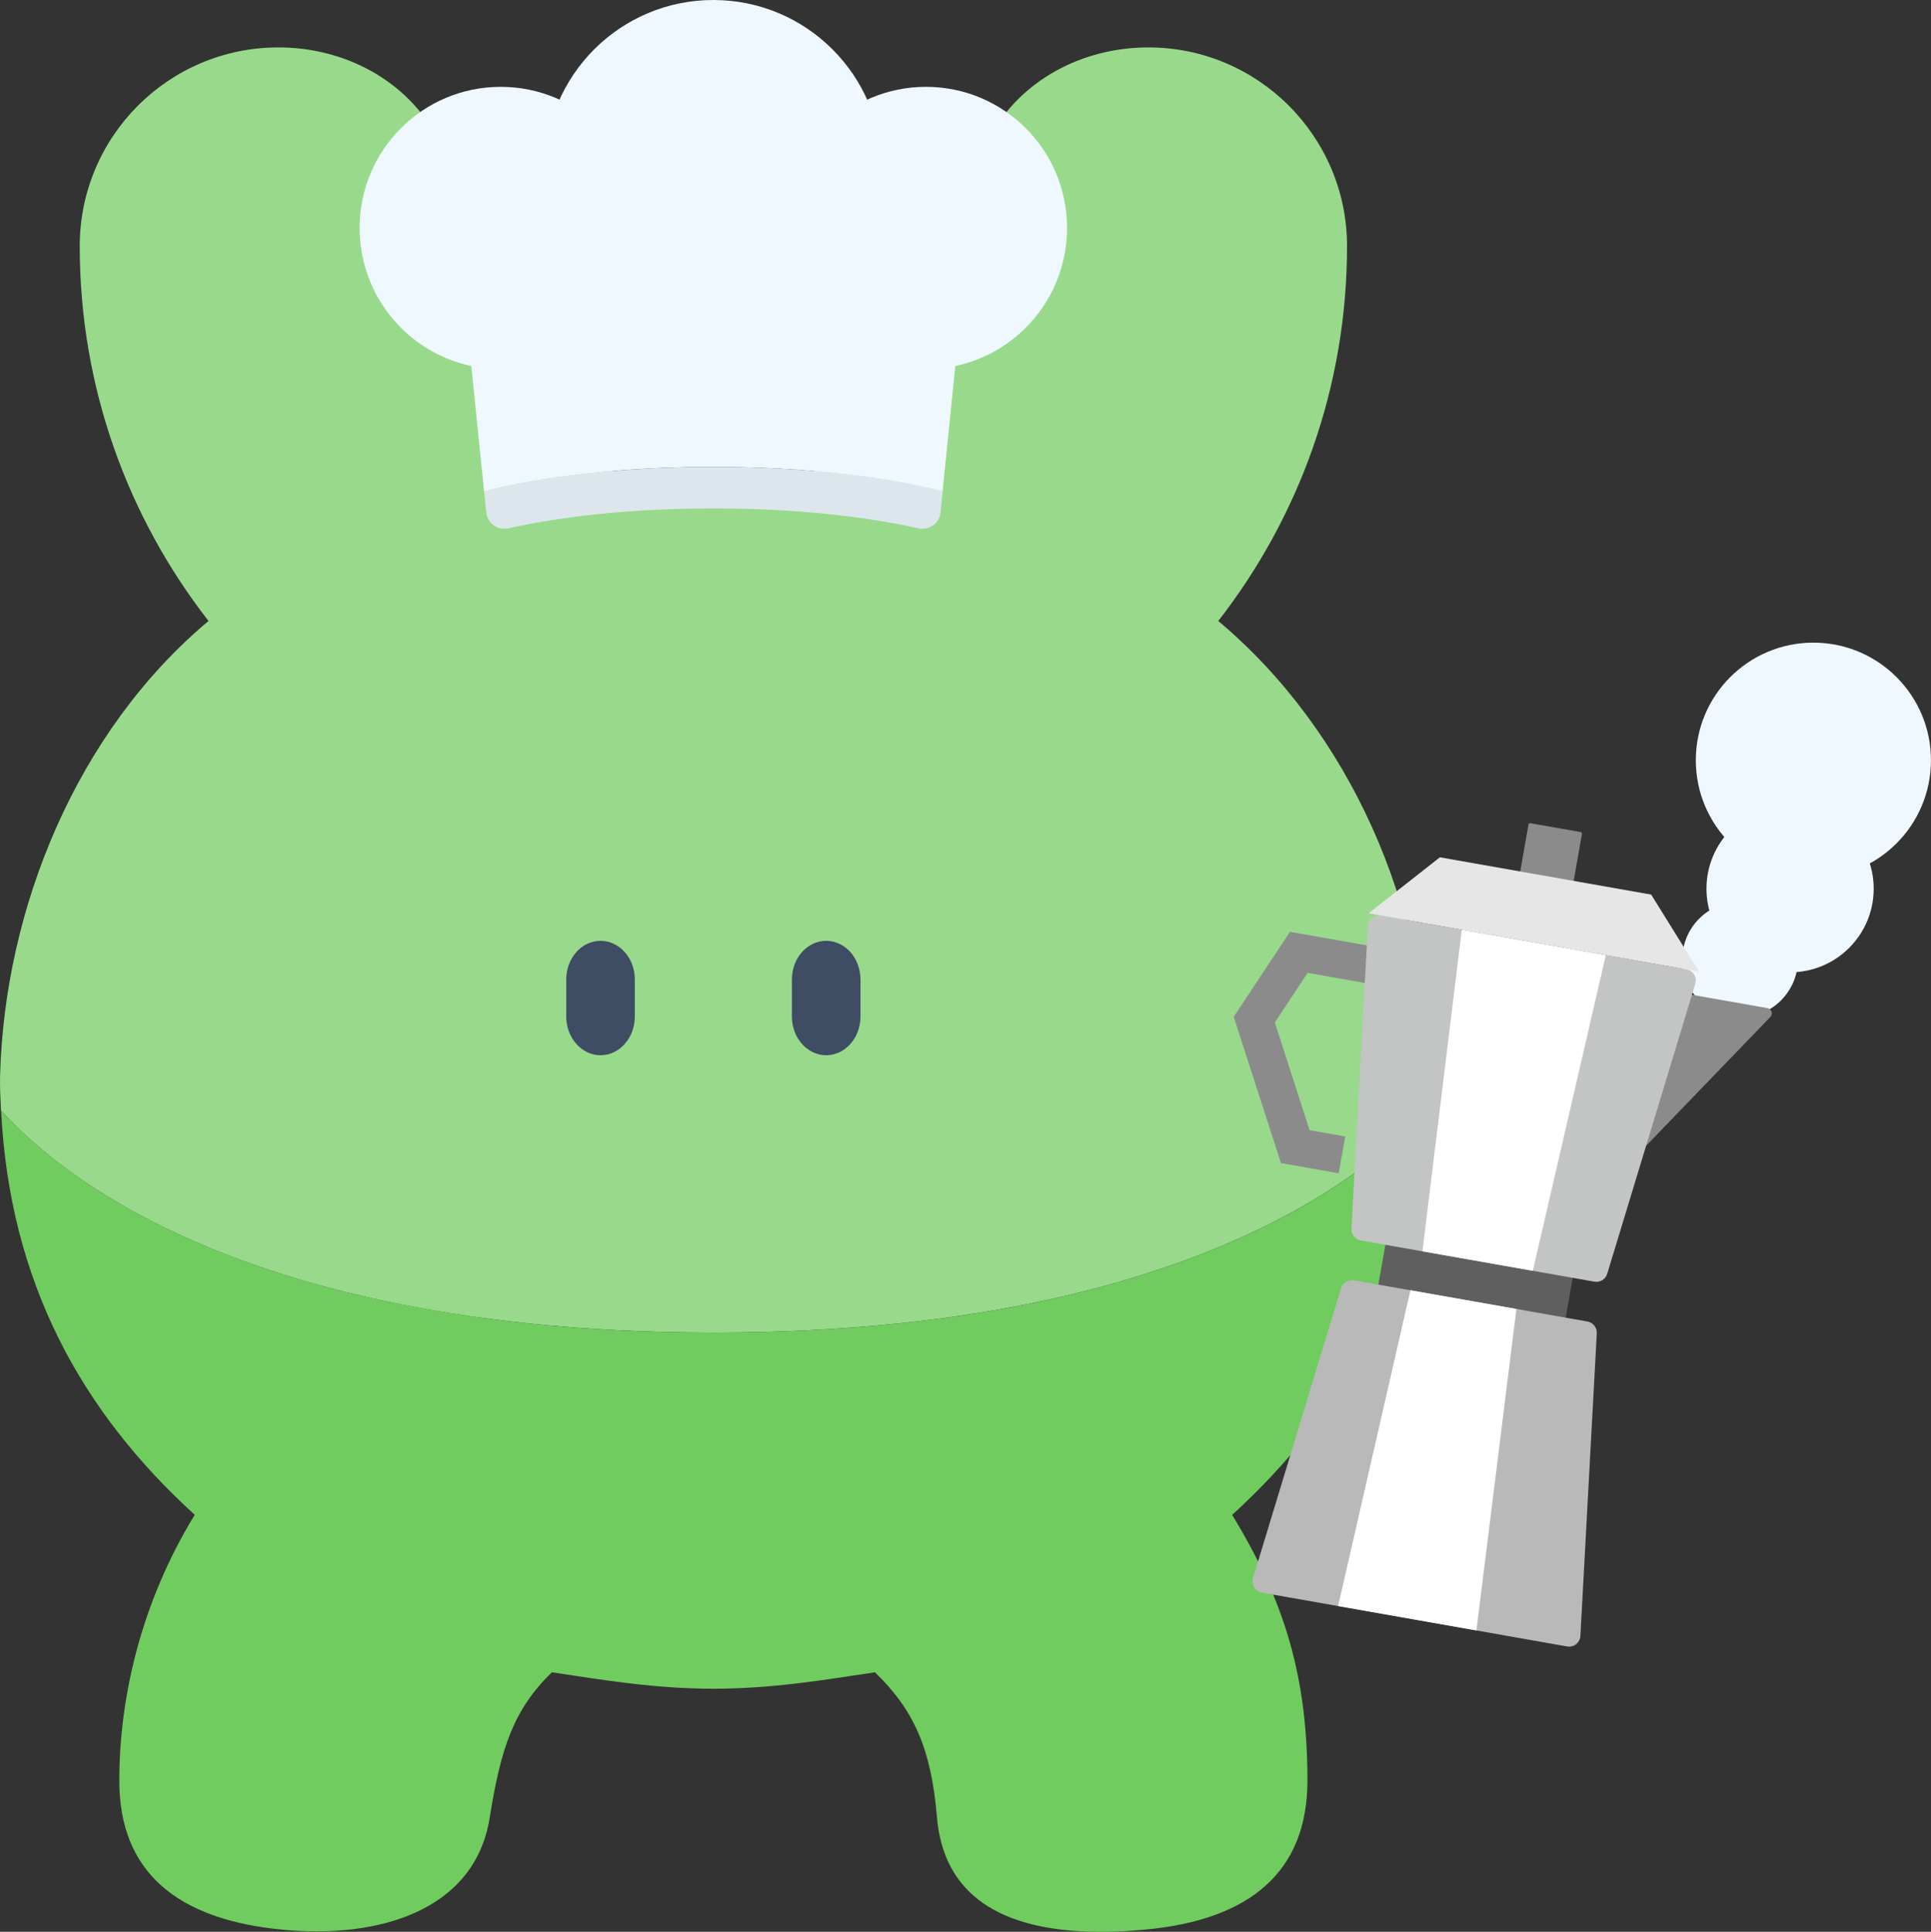 <?xml version="1.0" encoding="UTF-8"?><svg id="_圖層_2" xmlns="http://www.w3.org/2000/svg" viewBox="0 0 413.41 413.53"><rect x="0" y="0" width="413.41" height="413.53" fill="#333333" stroke="none"/><defs><style>.cls-1{fill:#c3c4c4;}.cls-2{fill:#fff;}.cls-3{fill:#3e4c64;}.cls-4{fill:#99d98c;}.cls-5{fill:#5e5f5e;}.cls-6{fill:#e6e6e6;}.cls-7{fill:#70cc5e;}.cls-8{fill:#dee6ed;}.cls-9{fill:#8b8b8c;}.cls-10{fill:#eff8ff;}.cls-11{fill:#b9b9b9;}</style></defs><g id="_圖文"><g><g><path class="cls-4" d="M305.44,230.17c0,2.54-.07,5.03-.19,7.49,0,.05,0,.1-.02,.16-2.83,2.18-37.31,47.44-152.5,47.44S3.06,239.99,.23,237.81c-.02-.05-.02-.1-.02-.16-.12-2.46-.26-4.95-.19-7.49,.98-35.55,16.24-73.45,44.62-97.23-17.27-22.18-27.57-50.02-27.57-80.23,0-23.49,19.04-42.55,42.55-42.55,14.04,0,27.45,6.95,34.12,19.5,12.25,22.91,8.85,55.85,34.97,69.91,14.37,7.73,32.5,7.92,47.02,.51,26.99-13.76,23.57-47.16,35.99-70.42,6.67-12.55,20.08-19.5,34.12-19.5,23.49,0,42.55,19.06,42.55,42.55,0,30.21-10.31,58.06-27.57,80.23,28.37,23.78,44.61,61.68,44.61,97.23"/><path class="cls-3" d="M135.91,209.68v7.93c0,4.57-3.29,8.28-7.34,8.28s-7.34-3.71-7.34-8.28v-7.93c0-4.58,3.28-8.28,7.34-8.28,2.03,0,3.86,.93,5.19,2.42,1.32,1.49,2.15,3.56,2.15,5.86"/><path class="cls-3" d="M184.22,209.68v7.93c0,4.57-3.29,8.28-7.34,8.28s-7.34-3.71-7.34-8.28v-7.93c0-4.58,3.28-8.28,7.34-8.28,2.02,0,3.86,.93,5.19,2.42,1.32,1.49,2.15,3.56,2.15,5.86"/><path class="cls-7" d="M263.78,324.27c11.59,18.98,16.13,35.33,16.13,56.92,0,19.51-12.34,29.81-34.72,31.87-22.14,2.06-42.69-2.06-44.59-24.01-1.26-15-5.08-23.1-13.27-31.07-10.96,1.65-22.12,3.52-34.59,3.52s-23.65-1.87-34.59-3.52c-8.19,7.97-10.93,16.18-13.3,31.07-3.13,19.89-23.68,26.07-44.56,24.01-22.39-2.17-34.75-12.36-34.75-31.87,0-17.5,4.53-37.94,16.15-56.92C17.33,302.1,2.08,274.35,.24,237.82c.38,.3,1.43,1.46,3.21,3.21,.41,.41,.85,.82,1.32,1.26,.47,.47,.99,.96,1.54,1.43,.27,.27,.55,.52,.85,.77,1.59,1.43,3.52,3.02,5.77,4.72,.6,.47,1.24,.93,1.9,1.43,5.25,3.82,12.06,8.1,20.77,12.31,.6,.3,1.26,.6,1.9,.91,2.56,1.21,5.3,2.42,8.19,3.57,.71,.3,1.46,.6,2.2,.88,2.97,1.18,6.1,2.31,9.4,3.41,.63,.22,1.29,.44,1.95,.63,.44,.16,.91,.3,1.35,.44,1.02,.33,2.06,.66,3.1,.96,3.16,.93,6.46,1.87,9.92,2.72,1.15,.3,2.33,.58,3.52,.85,7.61,1.79,15.91,3.35,24.94,4.62,14.75,2.09,31.46,3.3,50.33,3.32h.36c115.19,0,149.67-45.27,152.5-47.44-1.84,36.54-17.12,64.28-41.46,86.46Z"/></g><g><circle class="cls-10" cx="372.54" cy="205.4" r="12.38"/><circle class="cls-10" cx="388.23" cy="162.74" r="25.17"/><circle class="cls-10" cx="383.24" cy="190.24" r="17.9"/><polygon class="cls-9" points="286.61 251.16 274.24 248.98 264.13 217.67 276.17 199.47 306.71 204.86 305.33 212.74 279.95 208.26 272.93 218.87 280.37 241.93 288 243.28 286.61 251.16"/><path class="cls-9" d="M342.45,255.6l36.55-37.88c.64-.66,.28-1.76-.63-1.92l-57.95-10.22c-.9-.16-1.62,.75-1.24,1.59l21.39,48.1c.33,.74,1.31,.91,1.87,.33Z"/><rect class="cls-5" x="296.84" y="250.22" width="40.73" height="33.27" transform="translate(51.16 -51.03) rotate(10)"/><path class="cls-1" d="M341.35,274.36l-50.01-8.82c-1.21-.21-2.07-1.3-2-2.52l3.51-64.78c.08-1.45,1.41-2.51,2.85-2.26l65.35,11.52c1.43,.25,2.33,1.7,1.9,3.1l-18.86,62.07c-.36,1.18-1.54,1.9-2.74,1.69Z"/><path class="cls-11" d="M289.85,274.07l50,8.82c1.21,.21,2.07,1.3,2.01,2.53l-3.51,64.77c-.08,1.46-1.41,2.52-2.85,2.26l-65.34-11.52c-1.44-.25-2.33-1.71-1.91-3.1l18.85-62.06c.36-1.18,1.54-1.9,2.75-1.69Z"/><polygon class="cls-2" points="301.96 276.2 324.66 280.2 316.09 349.02 286.48 343.8 301.96 276.2"/><rect class="cls-9" x="326.05" y="177.07" width="11.62" height="13.34" rx=".34" ry=".34" transform="translate(36.95 -54.84) rotate(10)"/><polygon class="cls-2" points="328.17 272.04 304.53 267.87 312.96 199.03 343.79 204.47 328.17 272.04"/><polygon class="cls-6" points="308.27 183.52 353.5 191.5 363.75 207.99 293 195.51 308.27 183.52"/></g><g><circle class="cls-10" cx="107.2" cy="48.8" r="30.21"/><circle class="cls-10" cx="198.24" cy="48.8" r="30.21"/><circle class="cls-10" cx="152.72" cy="36.08" r="36.08"/><path class="cls-8" d="M201.81,105.18l-.45,4.51c-.23,2.34-2.46,3.92-4.75,3.4-6.92-1.57-22-4.26-43.89-4.26s-36.94,2.69-43.86,4.26c-2.29,.52-4.52-1.07-4.75-3.4l-.45-4.51c4.73-1.26,21.87-5.25,49.07-5.25s44.37,3.98,49.09,5.25Z"/><path class="cls-10" d="M206.72,56.69l-4.92,48.49c-4.73-1.26-21.9-5.25-49.09-5.25s-44.34,3.98-49.07,5.25l-4.95-48.49h108.02Z"/></g></g></g></svg>